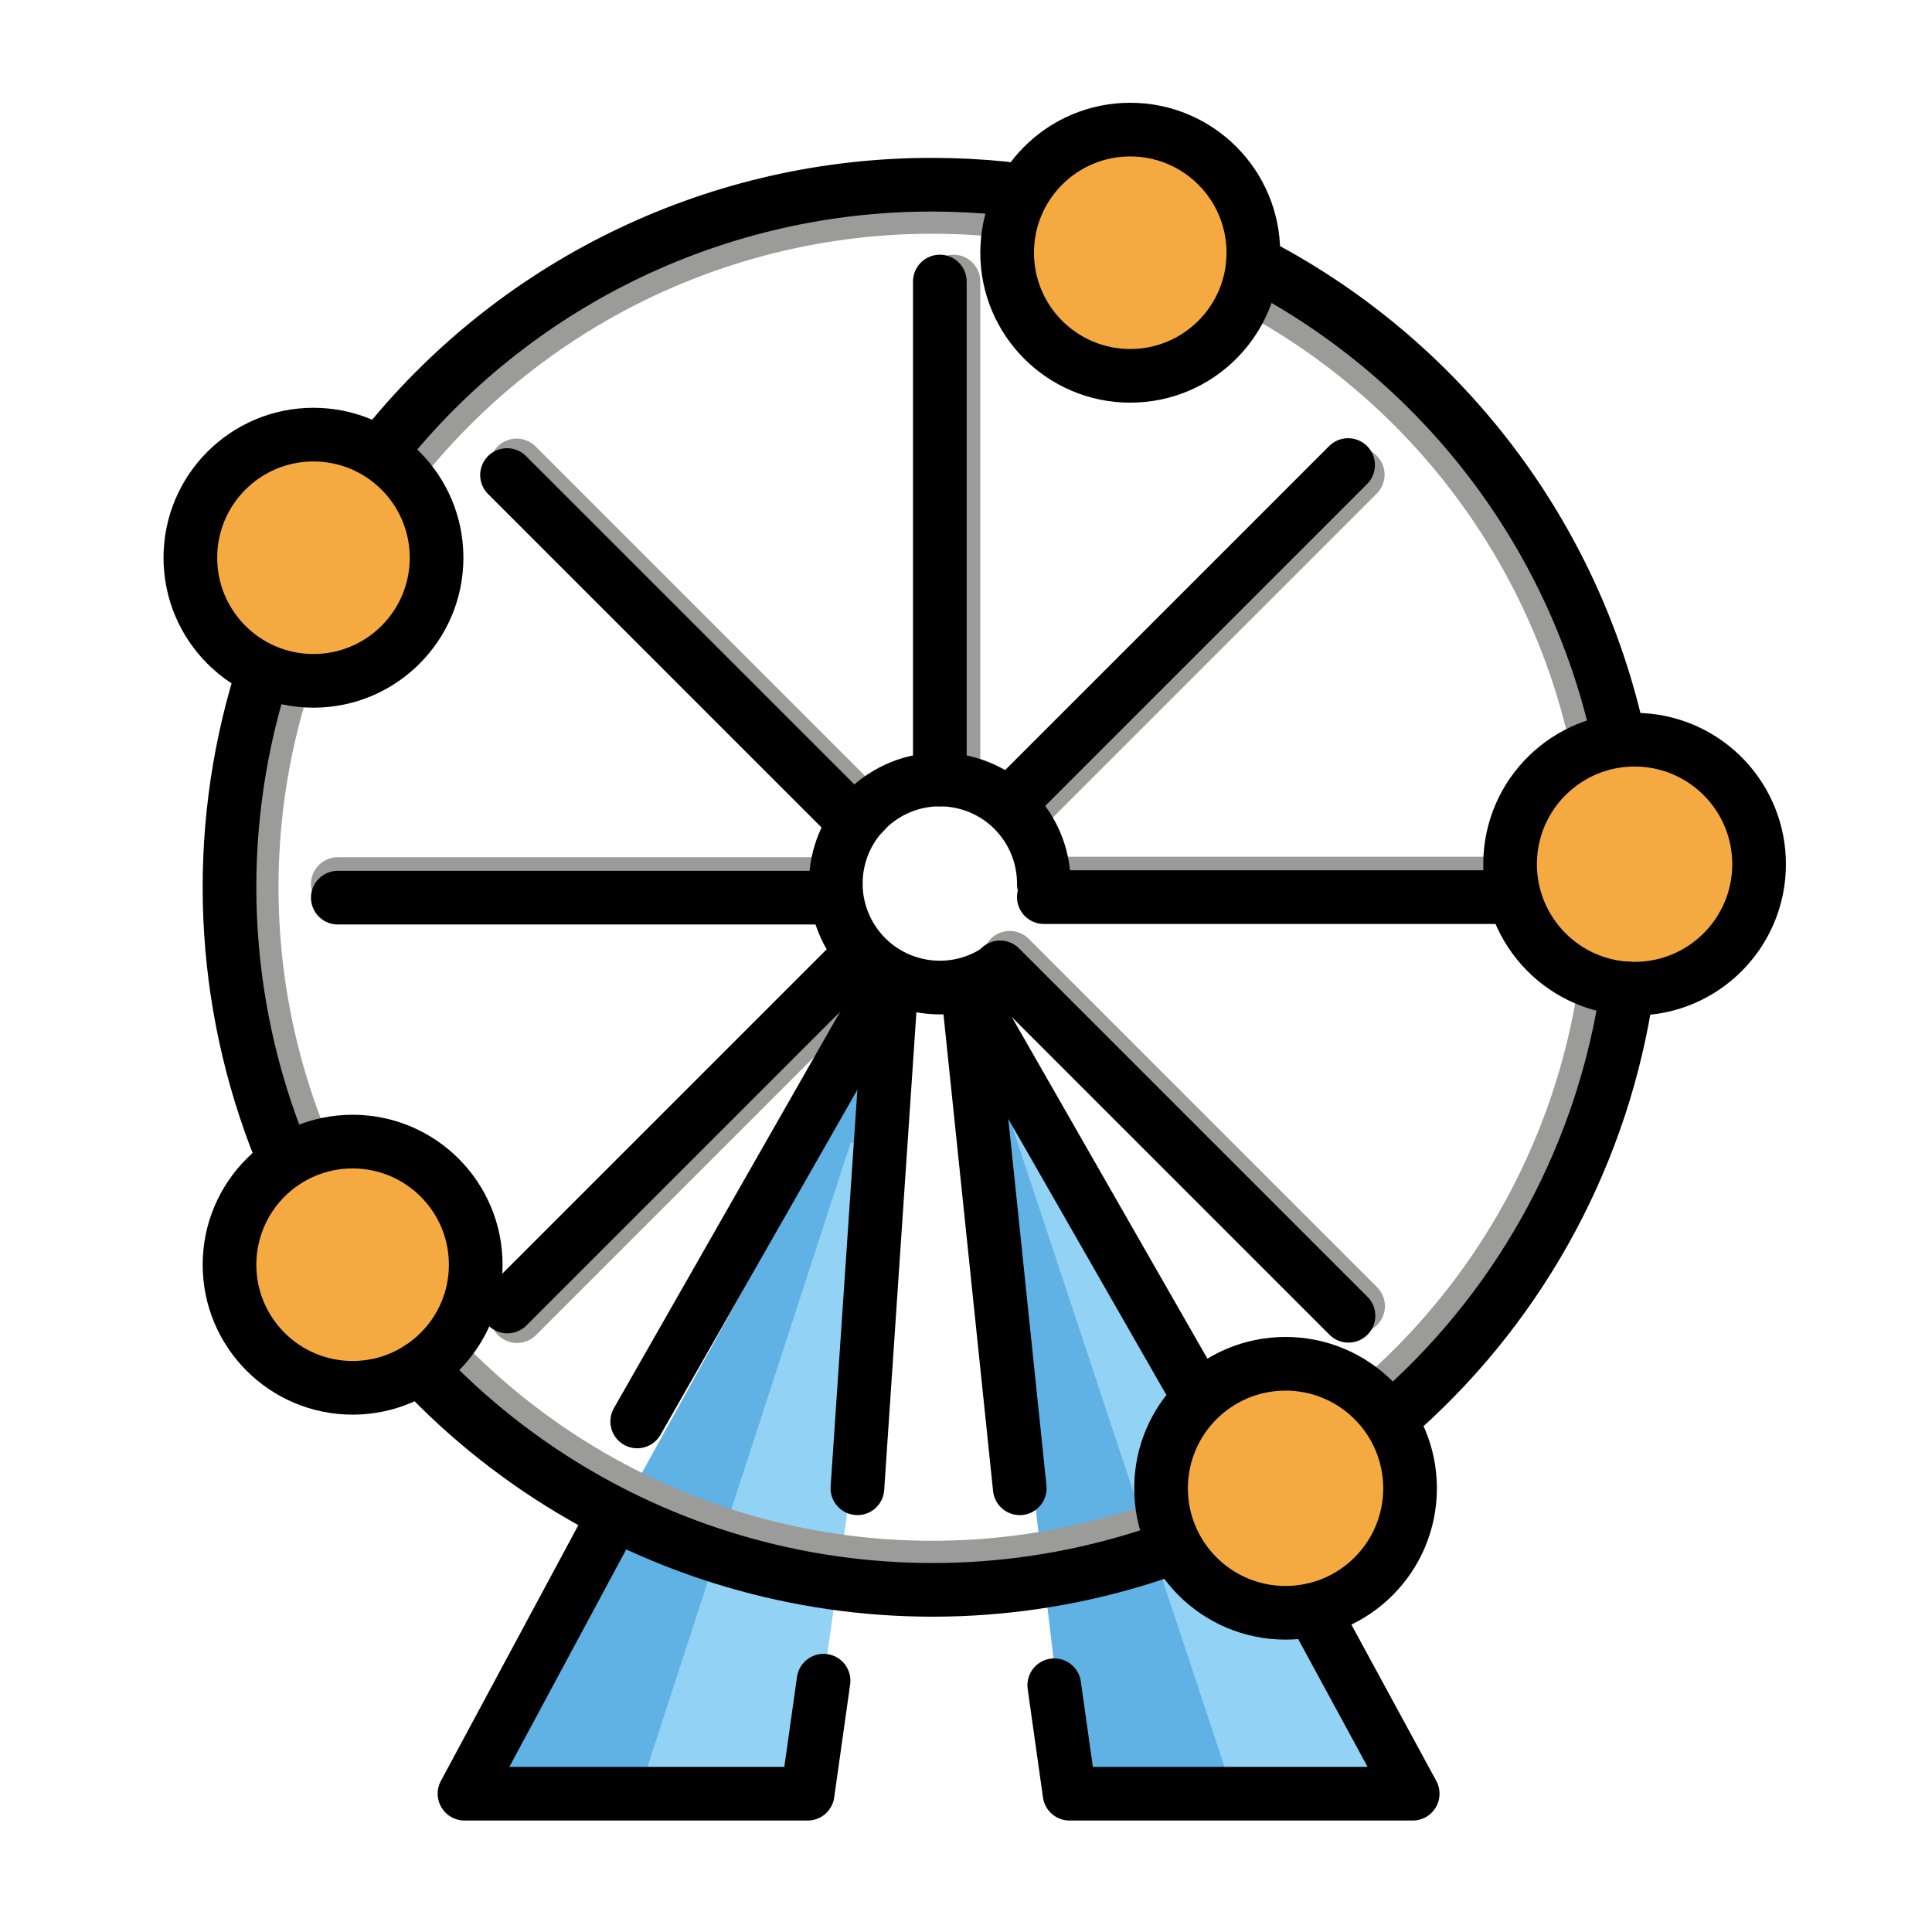 <svg id="emoji" viewBox="0 0 72 72" xmlns="http://www.w3.org/2000/svg">
  <g id="color">
    <polygon fill="#61b2e4" points="33.636 37.325 17.31 66.846 30.098 66.846 33.636 37.325"/>
    <polygon fill="#61b2e4" points="36.386 37.606 52.647 66.846 39.859 66.846 36.386 37.606"/>
    <polyline fill="#92d3f5" points="46.53 55.464 38.967 41.393 37.759 42.092 45.968 66.846 52.647 66.846 47.205 56.719"/>
    <polygon fill="#92d3f5" points="31.703 42.584 24.001 66.24 30.183 66.24 33.487 42.816 31.703 42.584"/>
    <line x1="38.327" x2="50.599" y1="29.961" y2="17.689" fill="none" stroke="#9b9b9a" stroke-linecap="round" stroke-linejoin="round" stroke-width="2"/>
    <line x1="19.267" x2="32.36" y1="49.049" y2="35.956" fill="none" stroke="#9b9b9a" stroke-linecap="round" stroke-linejoin="round" stroke-width="2"/>
    <line x1="56.918" x2="38.901" y1="32.927" y2="32.927" fill="none" stroke="#9b9b9a" stroke-linecap="round" stroke-linejoin="round" stroke-width="2"/>
    <line x1="50.612" x2="37.63" y1="48.676" y2="35.694" fill="none" stroke="#9b9b9a" stroke-linecap="round" stroke-linejoin="round" stroke-width="2"/>
    <line x1="31.149" x2="12.589" y1="32.946" y2="32.946" fill="none" stroke="#9b9b9a" stroke-linecap="round" stroke-linejoin="round" stroke-width="2"/>
    <line x1="32.207" x2="19.253" y1="30.299" y2="17.345" fill="none" stroke="#9b9b9a" stroke-linecap="round" stroke-linejoin="round" stroke-width="2"/>
    <line x1="35.532" x2="35.532" y1="29.051" y2="10.492" fill="none" stroke="#9b9b9a" stroke-linecap="round" stroke-linejoin="round" stroke-width="2"/>
    <circle cx="34.734" cy="33.066" r="24.855" fill="none" stroke="#9b9b9a" stroke-miterlimit="10"/>
    <circle cx="11.682" cy="20.785" r="4.588" fill="#f4aa41"/>
    <circle cx="42.121" cy="9.418" r="4.588" fill="#f4aa41"/>
    <circle cx="60.916" cy="32.206" r="4.64" fill="#f4aa41"/>
    <circle cx="47.91" cy="55.464" r="4.64" fill="#f4aa41"/>
    <circle cx="13.141" cy="47.132" r="4.588" fill="#f4aa41"/>
  </g>
  <g id="line">
    <line x1="31.953" x2="33.176" y1="55.464" y2="37.325" fill="none" stroke="#000" stroke-linecap="round" stroke-linejoin="round" stroke-width="2"/>
    <polyline fill="none" stroke="#000" stroke-linecap="round" stroke-linejoin="round" stroke-width="2" points="30.692 62.634 30.098 66.846 17.31 66.846 22.578 57.044"/>
    <line x1="32.676" x2="23.747" y1="37.325" y2="52.973" fill="none" stroke="#000" stroke-linecap="round" stroke-linejoin="round" stroke-width="2"/>
    <line x1="38.004" x2="36.092" y1="55.464" y2="37.093" fill="none" stroke="#000" stroke-linecap="round" stroke-linejoin="round" stroke-width="2"/>
    <polyline fill="none" stroke="#000" stroke-linecap="round" stroke-linejoin="round" stroke-width="2" points="39.289 62.804 39.859 66.846 52.647 66.846 48.929 60"/>
    <line x1="36.092" x2="44.276" y1="37.093" y2="51.387" fill="none" stroke="#000" stroke-linecap="round" stroke-linejoin="round" stroke-width="2"/>
    <path fill="none" stroke="#000" stroke-linecap="round" stroke-linejoin="round" stroke-width="2" d="m60.646,36.838c-.878,6.056-3.854,11.613-8.409,15.7"/>
    <path fill="none" stroke="#000" stroke-linecap="round" stroke-linejoin="round" stroke-width="2" d="m47.281,10.081c6.636,3.628,11.383,9.944,13.022,17.327"/>
    <path fill="none" stroke="#000" stroke-linecap="round" stroke-linejoin="round" stroke-width="2" d="m14.439,16.524c4.968-6.106,12.423-9.648,20.295-9.64.894-0,1.788.045,2.677.135"/>
    <path fill="none" stroke="#000" stroke-linecap="round" stroke-linejoin="round" stroke-width="2" d="m10.457,42.887c-2.247-5.58-2.514-11.761-.756-17.514"/>
    <path fill="none" stroke="#000" stroke-linecap="round" stroke-linejoin="round" stroke-width="2" d="m43.763,57.65c-9.864,3.612-20.932.987-28.123-6.67"/>
    <path fill="none" stroke="#000" stroke-linecap="round" stroke-miterlimit="10" stroke-width="2" d="m37.163,36.16c-1.786,1.181-4.191.691-5.372-1.095-1.181-1.786-.691-4.191,1.095-5.372,1.786-1.181,4.191-.691,5.372,1.095.419.634.643,1.378.643,2.138"/>
    <line x1="37.969" x2="50.24" y1="29.602" y2="17.331" fill="none" stroke="#000" stroke-linecap="round" stroke-linejoin="round" stroke-width="2"/>
    <line x1="18.909" x2="32.002" y1="48.69" y2="35.598" fill="none" stroke="#000" stroke-linecap="round" stroke-linejoin="round" stroke-width="2"/>
    <line x1="31.849" x2="18.895" y1="30.657" y2="17.703" fill="none" stroke="#000" stroke-linecap="round" stroke-linejoin="round" stroke-width="2"/>
    <line x1="50.254" x2="37.271" y1="49.035" y2="36.052" fill="none" stroke="#000" stroke-linecap="round" stroke-linejoin="round" stroke-width="2"/>
    <line x1="31.149" x2="12.589" y1="33.453" y2="33.453" fill="none" stroke="#000" stroke-linecap="round" stroke-linejoin="round" stroke-width="2"/>
    <line x1="56.276" x2="38.901" y1="33.433" y2="33.433" fill="none" stroke="#000" stroke-linecap="round" stroke-linejoin="round" stroke-width="2"/>
    <line x1="35.025" x2="35.025" y1="29.051" y2="10.492" fill="none" stroke="#000" stroke-linecap="round" stroke-linejoin="round" stroke-width="2"/>
    <circle cx="11.682" cy="20.785" r="4.588" fill="none" stroke="#000" stroke-miterlimit="10" stroke-width="2"/>
    <circle cx="42.121" cy="9.418" r="4.588" fill="none" stroke="#000" stroke-miterlimit="10" stroke-width="2"/>
    <path fill="none" stroke="#000" stroke-miterlimit="10" stroke-width="2" d="m65.556,32.206c0,2.563-2.077,4.64-4.64,4.64-.091,0-.181-.003-.27-.008-2.558-.149-4.511-2.344-4.362-4.902s2.344-4.511,4.902-4.362c2.454.143,4.37,2.175,4.37,4.632v-0Z"/>
    <path fill="none" stroke="#000" stroke-miterlimit="10" stroke-width="2" d="m52.549,55.464c0,2.563-2.077,4.64-4.64,4.64s-4.64-2.077-4.64-4.64,2.077-4.64,4.64-4.64h0c2.562.001,4.639,2.078,4.64,4.64Z"/>
    <circle cx="13.141" cy="47.132" r="4.588" fill="none" stroke="#000" stroke-miterlimit="10" stroke-width="2"/>
  </g>
</svg>
